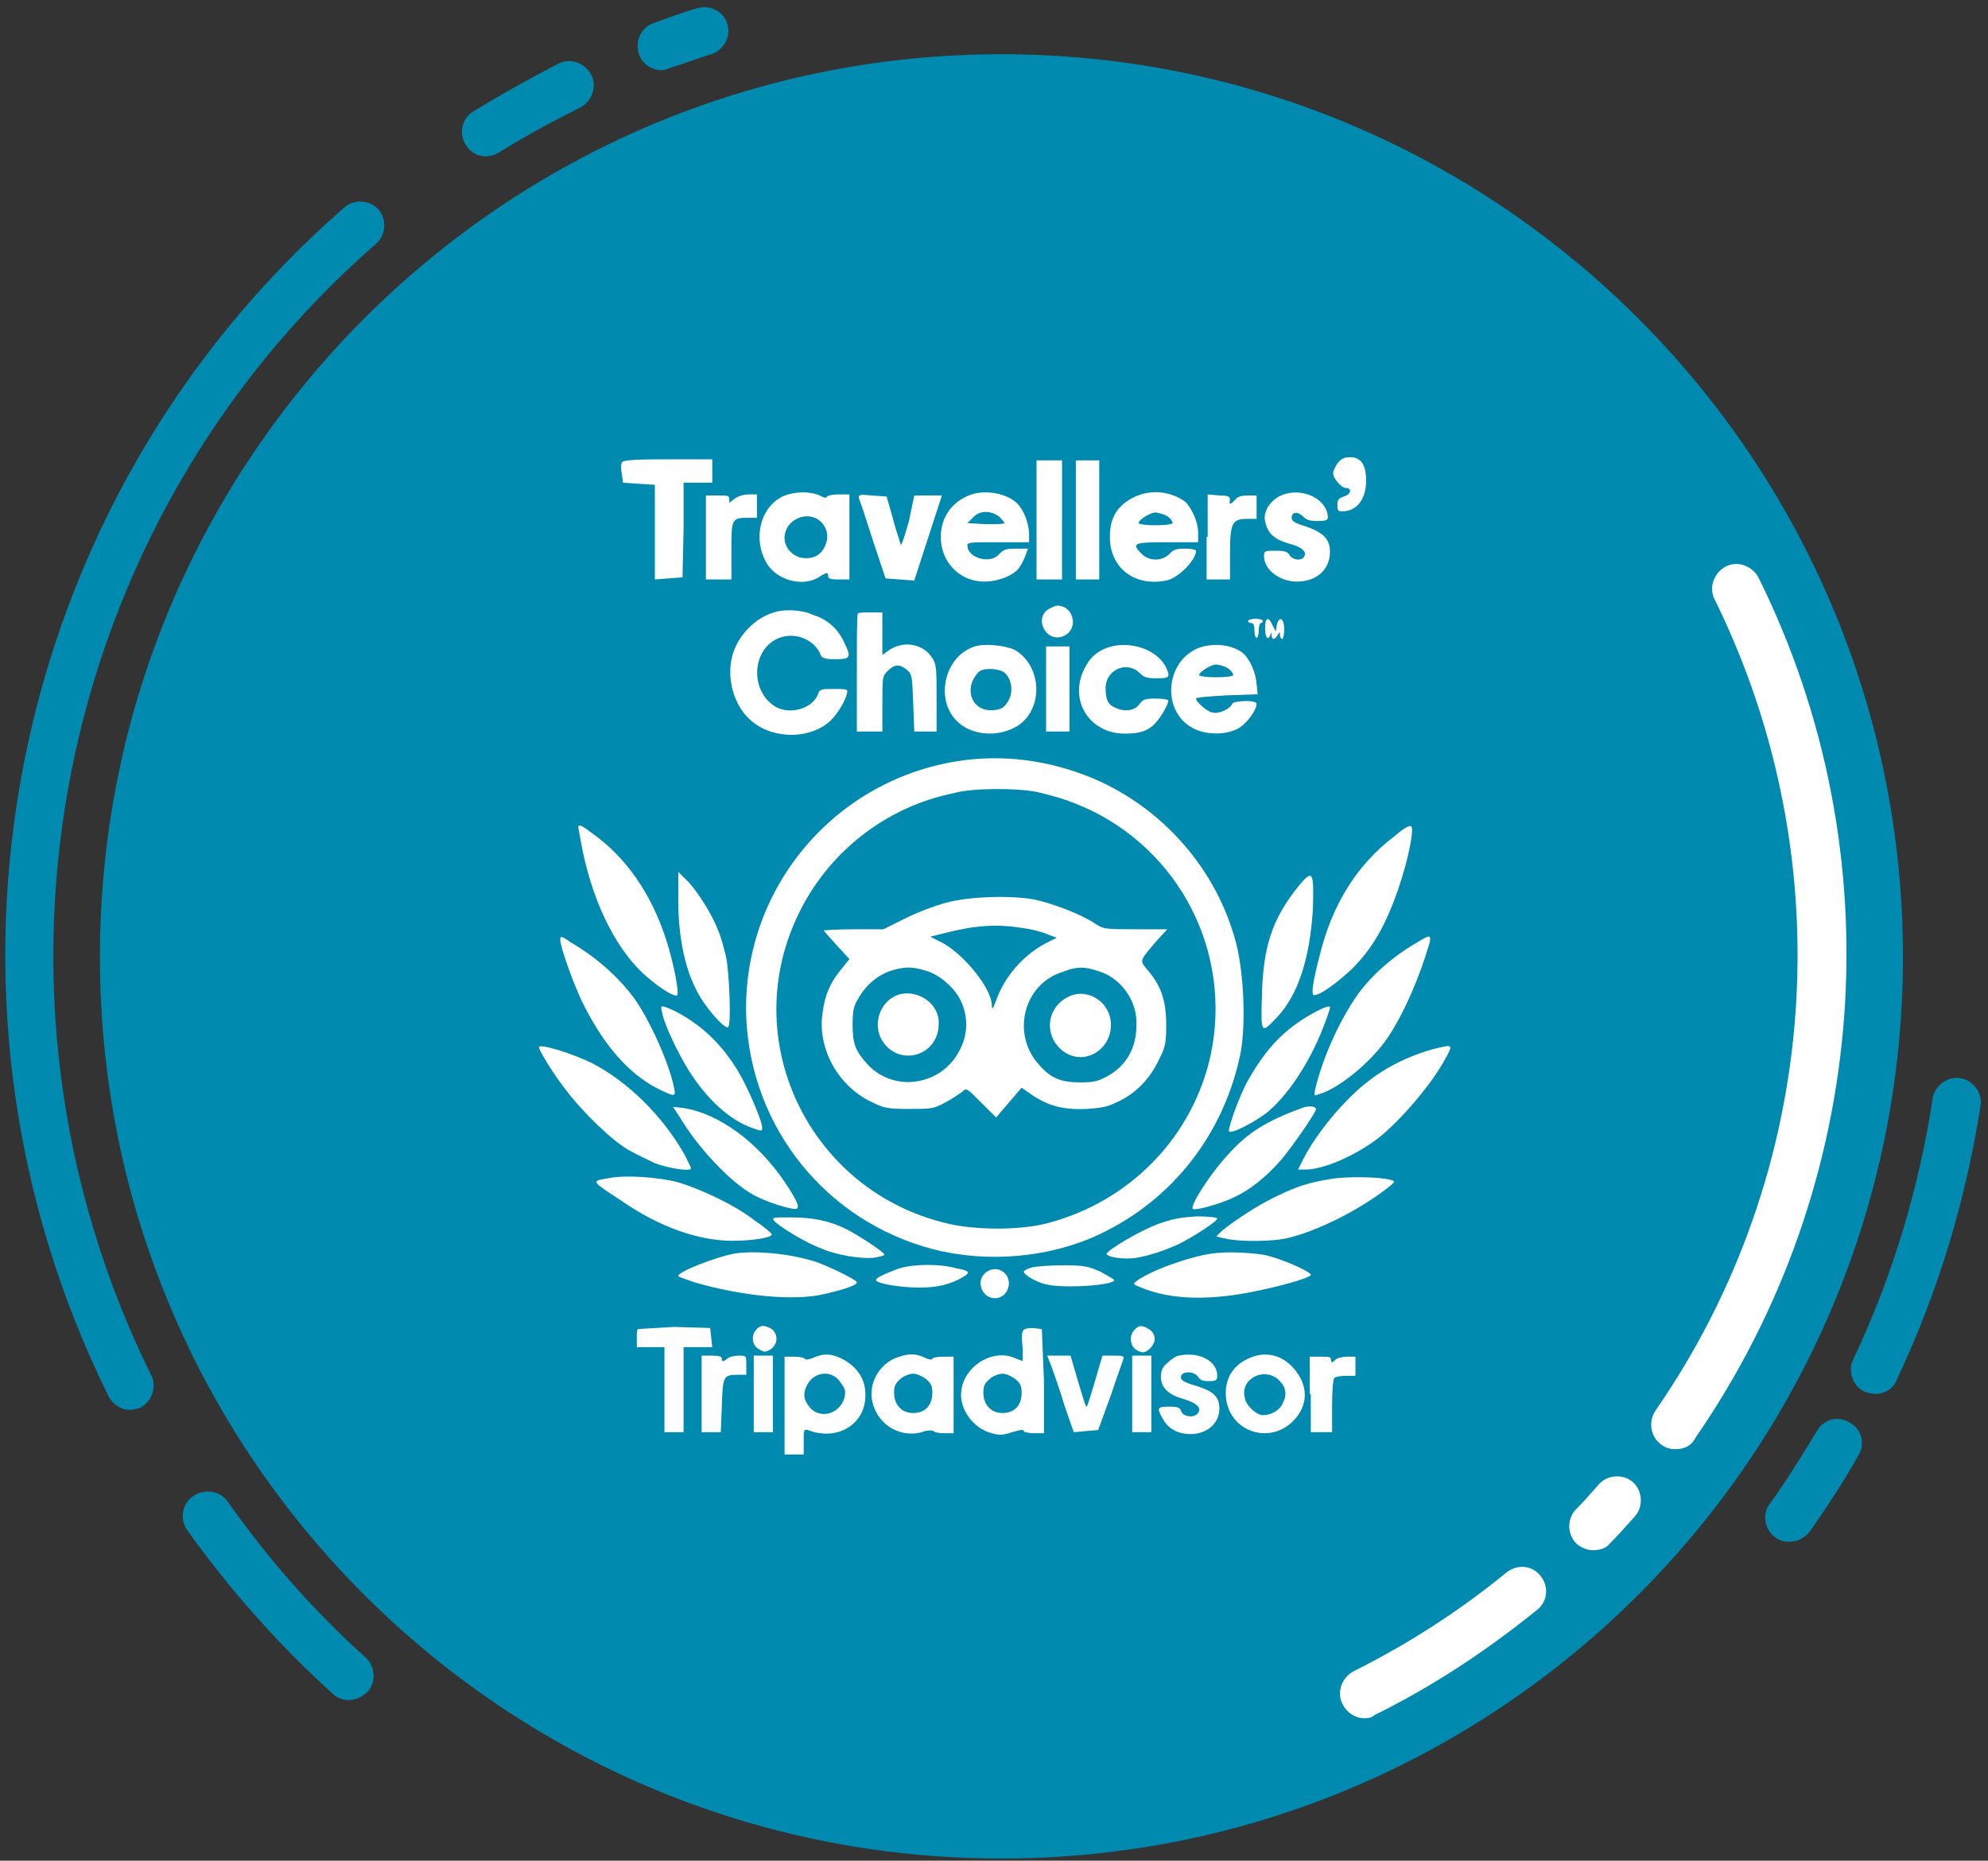 <svg version="1.1" id="Layer_1" xmlns="http://www.w3.org/2000/svg" xmlns:xlink="http://www.w3.org/1999/xlink" x="0" y="0" width="187" height="175" style="enable-background:new 0 0 187 175" xml:space="preserve"><rect width="100%" height="100%" fill="#333333" stroke="none"/><style>.st1{fill:#008ab0}.st2{fill:#fff}</style><defs><path id="SVGID_1_" d="M0 0h187v175H0z"/></defs><clipPath id="SVGID_00000131345259058639892700000014420456262544102049_"><use xlink:href="#SVGID_1_" style="overflow:visible"/></clipPath><g style="clip-path:url(#SVGID_00000131345259058639892700000014420456262544102049_)"><path class="st1" d="M94.2 174.8c46.8 0 84.8-38 84.8-84.8S141 5.1 94.2 5.1 9.4 43.1 9.4 90s38 84.8 84.8 84.8z"/><path class="st2" d="M128.3 161.6c-.8 0-1.6-.5-2-1.3-.6-1.1-.1-2.5 1-3.1 5.2-2.6 10-5.7 14.4-9.3 1-.8 2.4-.7 3.2.3.8 1 .7 2.4-.3 3.2-4.7 3.8-9.8 7.2-15.3 9.9-.3.3-.7.3-1 .3zm21.6-15.8c-.6 0-1.1-.2-1.6-.6-.9-.9-.9-2.3-.1-3.2.8-.8 1.5-1.6 2.2-2.4.8-.9 2.3-1 3.2-.2.9.8 1 2.3.2 3.2-.8.9-1.6 1.8-2.4 2.6-.3.4-.9.6-1.5.6zm7.7-9.5c-.4 0-.9-.1-1.3-.4-1-.7-1.3-2.1-.6-3.2 15.6-22.5 17.7-51.7 5.6-76.3-.6-1.1-.1-2.5 1-3.1 1.1-.6 2.5-.1 3.1 1 12.9 26 10.6 57-5.9 80.9-.4.8-1.1 1.1-1.9 1.1z"/><path class="st1" d="M32.8 159.9c-.5 0-1.1-.2-1.5-.6-5.1-4.6-9.7-9.8-13.7-15.4-.7-1-.5-2.5.6-3.2 1-.7 2.5-.5 3.2.5 3.8 5.4 8.1 10.3 13 14.7.9.8 1 2.3.2 3.2-.5.5-1.2.8-1.8.8zM168.3 145c-.5 0-.9-.1-1.3-.4-1-.7-1.3-2.2-.5-3.2 1.6-2.2 3-4.5 4.4-6.8.6-1.1 2-1.5 3.1-.8 1.1.6 1.5 2 .8 3.1-1.4 2.5-3 4.9-4.6 7.2-.5.6-1.2.9-1.9.9zm8.1-13.9c-.3 0-.7-.1-1-.2-1.1-.5-1.6-1.9-1.1-3 3.7-7.8 6.2-16.1 7.5-24.6.2-1.2 1.4-2.1 2.6-1.9 1.2.2 2.1 1.4 1.9 2.6-1.4 8.9-4 17.6-7.9 25.8-.3.8-1.1 1.3-2 1.3zM62.2 6.6c-.9 0-1.8-.6-2.1-1.5-.4-1.2.2-2.5 1.3-2.9 1.4-.5 2.7-1 4.1-1.4 1.2-.4 2.5.2 2.9 1.4.4 1.2-.3 2.5-1.5 2.9-1.3.4-2.6.9-3.9 1.3-.2.1-.5.2-.8.2zm-16.5 8.1c-.8 0-1.5-.4-1.9-1.1-.7-1.1-.3-2.5.7-3.1 2.6-1.6 5.3-3.1 8-4.5 1.1-.6 2.5-.1 3.1 1 .6 1.1.1 2.5-1 3.1-2.6 1.3-5.2 2.7-7.6 4.2-.5.3-.9.4-1.3.4zM12.2 132.6c-.8 0-1.6-.5-2-1.3-18.8-38-9.7-84 22.2-111.8.9-.8 2.4-.7 3.2.2.8.9.7 2.4-.2 3.2C5 49.4-3.6 93.2 14.2 129.3c.6 1.1.1 2.5-1 3.1-.3.1-.7.2-1 .2z"/><path class="st2" d="M125.8 43.6c-.2.3-.4.7-.4.9 0 .5.8 1.4 1.2 1.4.6 0 .5.6-.2.8-.5.2-.6.3-.6.8s.1.6.4.6c1.4 0 2.3-1.1 2.3-2.9 0-1.5-.5-2.2-1.5-2.2-.6 0-.9.2-1.2.6zm-67.3-.1c-.1.2-.1.6 0 1.1l.1.8 1.5.1 1.5.1v8.9l1.3-.1 1.3-.1.1-4.5v-4.4H67v-2.2h-4.2c-3.4 0-4.2.1-4.3.3zm39 5.4v5.6h2.4V43.3h-2.4v5.6zm3.7 0v5.6h2.2V43.3h-2.2v5.6zm-27.6-2.2c-2.2 1.1-2.8 4.2-1.4 6.4 1 1.5 3.3 2.1 4.8 1.2.8-.5.9-.5.9-.1 0 .2.2.3 1 .3h1v-8h-1c-.6 0-1 .1-1.1.2-.1.2-.3.1-.7-.1-.9-.4-2.4-.4-3.5.1zm3.4 2.2c.7.5 1 1.4.7 2.2-.3.9-.9 1.4-1.9 1.4-1.1 0-2-.9-2-1.9 0-1.6 1.9-2.6 3.2-1.7zm13.9-2.2c-1.5.7-2.4 2.1-2.4 3.8 0 2.4 1.8 4.2 4.1 4.2 1.2 0 2.5-.5 3.1-1.1.2-.2.5-.7.7-1.2l.3-.8h-1.1c-1 0-1.2.1-1.6.5-.8 1-3 .4-3-.8 0-.3.3-.3 2.9-.3h2.9v-.7c0-.8-.3-1.9-.9-2.7-.9-1.2-3.4-1.7-5-.9zm3.1 1.9c.3.3.5.6.5.6-.1.1-.9.1-1.8.1l-1.7-.1.6-.6c.6-.6 1.6-.6 2.4 0zm12.4-1.7c-1.4.8-2 1.9-2 3.6 0 2.9 2.3 4.7 5.3 4.1 1.1-.2 2.8-1.9 2.8-2.8 0-.1-.5-.2-1-.2-.9 0-1.1.1-1.5.5-.7.7-1.9.7-2.6 0-1-1-.8-1.1 2.4-1.1h2.9v-.9c0-1-.6-2.3-1.2-2.9a4.72 4.72 0 0 0-5.1-.3zm3.1 1.5c.5.2.8.6.8.8 0 .1-.7.2-1.6.2-.9 0-1.6-.1-1.6-.2 0-.3 1.1-1 1.6-1 .1 0 .5.1.8.2zm10.8-1.7c-.4.2-.9.7-1.1 1.1-.3.7-.3.9-.1 1.6.3.9.9 1.4 2.4 1.8 1 .3 1.4.7 1.2 1.1-.2.5-1.1.4-1.4-.1-.2-.3-.4-.4-1.3-.4-1 0-1.1 0-1.1.5 0 1.3 1.5 2.4 3.1 2.4 1.8 0 3.1-1.1 3.1-2.8 0-1.2-.6-1.8-2.3-2.4-1-.3-1.3-.5-1.3-.8 0-.6.6-.6 1.1-.1.3.3.6.4 1.3.4.9 0 1-.1 1-.4-.1-1.8-2.7-2.9-4.6-1.9z"/><path class="st2" d="M66.4 50.5v4h2.4v-2.7c0-3 0-3.1 1.6-3.1h.8v-2.2h-.8c-.5 0-1 .2-1.3.4l-.5.4V47c0-.4-.1-.4-1.1-.4h-1.1v3.9zm14.4-3.6c.1.2.7 2 1.3 3.9l1.2 3.6 1.3.1 1.4.1 1.3-4 1.3-4H86l-.5 2.4c-.4 1.4-.7 2.4-.8 2.2 0-.2-.4-1.2-.7-2.4l-.6-2.1-1.4-.1c-1.1-.1-1.3-.1-1.2.3zm32.7 3.6v4h2.2v-2.4c0-2.9.2-3.3 1.6-3.3h.9v-2.2h-.8c-.6 0-1 .1-1.2.4-.5.5-.6.5-.5 0 0-.3-.2-.4-1-.4l-1.1-.1v4zm-14.7 6.7c-1.7.8-.4 3.4 1.3 2.6 1.1-.5 1.1-2.1 0-2.7-.6-.2-.7-.2-1.3.1zm-26 .4c-1.7.5-3.2 2-3.8 3.7-.8 2.3 0 5.2 1.8 6.6 2.1 1.7 5.6 1.6 7.4-.2.7-.7 1.5-2.1 1.5-2.7 0-.2-.4-.2-1.3-.2-1.2 0-1.3 0-1.5.6-.6 1.3-2.6 1.8-3.9 1.1-2.6-1.5-2.3-5.8.6-6.6 1.5-.4 3.1.4 3.6 1.7.1.3.4.4 1.4.4 1.5 0 1.5-.2.7-1.8-.6-1.2-1.6-2-2.9-2.4-1.1-.5-2.8-.5-3.6-.2zm7.9.1c-.1.1-.1 2.6-.1 5.6v5.5H83v-2.6c0-2.5 0-2.6.5-3.1.6-.6 1.1-.7 1.8-.1.5.4.5.6.6 3.1l.1 2.7h2.1v-3.1c0-2.7 0-3.2-.4-3.8-.8-1.3-2.6-1.7-4-.8l-.7.5v-4h-1.1c-.6 0-1.1 0-1.2.1zm36.7.7c0 .1.1.2.3.2.2 0 .3.2.3.7 0 .4.1.7.2.7s.2-.3.2-.7c0-.4.1-.7.2-.7s.2-.1.2-.2-.3-.2-.7-.2-.7.1-.7.2zm1.6.7c0 .9.3 1.2.5.6.1-.3.1-.3.1 0 0 .2.1.4.2.4s.3-.2.4-.4c.2-.3.2-.3.2 0 0 .2.1.4.2.4s.2-.4.2-.9c0-1.1-.5-1.3-.7-.4l-.1.6-.3-.6c-.4-.9-.7-.7-.7.3zm-27.3 1.7c-2.9.9-3.8 5.1-1.6 7.1 1.7 1.6 4.9 1.4 6.4-.3 1.7-2 1.1-5.3-1.1-6.5-.9-.4-2.8-.6-3.7-.3zm2.7 2.4c.7.5.9 1.6.6 2.4-.4.9-.8 1.2-1.8 1.2-1.5 0-2.3-1.4-1.7-2.8.2-.4.5-.8.7-.9.5-.3 1.7-.2 2.2.1zm9.8-2.3c-1.1.4-1.7 1-2.2 2-1.5 3 .5 6.1 3.8 6.1 1.3 0 2.1-.2 2.8-.9.5-.5 1.3-1.8 1.3-2.2 0-.1-.5-.2-1.2-.2-1 0-1.2.1-1.5.5-.4.6-1.3.8-2.2.4-.8-.3-1-.8-1-1.9 0-1.7 2-2.6 3.2-1.4.4.4.7.5 1.6.5 1.2 0 1.3-.1.9-1-.8-1.7-3.4-2.6-5.5-1.9z"/><path class="st2" d="M112.6 61c-2.9 1.3-3.3 5.6-.7 7.3 1.2.8 3.1.9 4.4.3.9-.4 1.9-1.8 1.9-2.4 0-.4-2.2-.3-2.3 0-.2.5-1.3 1-1.9.8-.5-.1-1.5-1-1.5-1.3 0-.1 1.1-.2 2.9-.3l2.9-.1-.1-1c-.1-1.1-.6-2.2-1.2-2.8-1-.9-3-1.1-4.4-.5zm2.6 1.7c.5.2.8.6.8.8 0 .1-.7.2-1.6.2-.9 0-1.6-.1-1.6-.2 0-.3 1.1-1 1.6-1 .1 0 .6.1.8.2zm-16.8 2.1v4h2.2v-8h-2.2v4zM90 71.6c-11.8 1.9-20.3 12.3-19.8 24.2.5 10.4 7.6 19.1 17.6 21.7 5.1 1.3 10.9.8 15.6-1.4 7-3.3 11.8-9.6 13.3-17.1.5-2.7.3-7.4-.4-10.2-1.8-7-6.9-12.8-13.5-15.6-4.1-1.7-8.5-2.3-12.8-1.6zm7.6 2.9c2.1.5 3.3.9 5.2 1.8 8.8 4.4 13.3 14.2 10.9 23.7-1.9 7.3-7.6 13-15 15-2.5.7-6.4.7-9 .2-13.2-2.7-20.4-16.9-14.7-29 2.8-6 8.3-10.3 14.7-11.6 1.7-.5 6-.5 7.9-.1z"/><path class="st2" d="M89 84.9c-1.1.3-2.7.9-3.9 1.5l-2 1h-2.8c-1.6 0-2.8.1-2.8.1 0 .1.6.7 1.2 1.4l1.2 1.3-.8 1c-1 1.2-1.5 2.4-1.7 3.9-.6 3.4 1.4 7.1 4.7 8.6 1 .5 1.4.6 3.4.6 2.1 0 2.3 0 3.4-.6.6-.3 1.3-.8 1.6-1 .4-.4.4-.4 1.8 1l1.4 1.4 1.2-1.4 1.2-1.4 1 .7c1.5 1 2.9 1.4 5.1 1.3 1.5-.1 2-.2 3-.7 1.7-.8 3-2.2 3.8-3.9.6-1.2.7-1.5.7-3.3 0-2.3-.5-3.7-1.7-5.1-.8-1-.9-.8.7-2.7l1.1-1.2h-3c-2.9 0-3 0-3.9-.6-1.2-.8-3.8-1.8-5.6-2.2-2.2-.4-6.1-.3-8.3.3zm7.3 2.4c.8.1 1.9.4 2.3.6l.8.3-1 .5c-2.1 1.1-3.9 3.1-4.7 5.4-.3.8-.4.9-.4.5 0-1.6-2.5-4.7-4.6-5.9l-1.2-.6 1.6-.4c2.8-.7 4.8-.8 7.2-.4zm-9.2 4c1.4.4 2.9 1.8 3.4 3.1.6 1.5.5 3.1-.3 4.5-1.7 3.2-6.1 3.9-8.6 1.2-1.1-1.2-1.4-1.9-1.4-3.7 0-1.4.1-1.8.6-2.6.7-1.2 1.8-2.1 3-2.5 1.3-.4 2-.4 3.3 0zm16.1 0c2.2.6 3.8 2.8 3.7 5.1 0 2.1-.9 3.8-2.7 4.8-.9.5-1.3.6-2.6.6-1.8 0-2.8-.4-3.9-1.7-2.6-2.9-1.4-7.6 2.3-8.7 1.2-.5 2-.5 3.2-.1z"/><path class="st2" d="M84.7 93.5c-1.9.5-2.7 2.8-1.7 4.4 1.6 2.5 5.3 1.4 5.3-1.6.1-1.8-1.8-3.2-3.6-2.8zm15.7.3c-2.1 1.1-2.2 3.9-.2 5.2 1.9 1.2 4.3-.3 4.3-2.6 0-2.2-2.3-3.6-4.1-2.6zm-46-16c0 .1.2 1.1.4 2.2 1.1 5.3 3.4 9.7 6.2 12 1.3 1.1 2.5 1.8 2.7 1.6s-.3-2.9-1-5.1c-1.4-4.4-3.8-7.9-7.1-10.2-.9-.7-1.2-.8-1.2-.5zm76.7.9c-3.4 2.6-5.8 6.3-7 11.3-.6 2.3-.8 3.6-.5 3.6.6 0 2.1-1.1 3.6-2.5 1.9-1.9 3.1-4 4.3-7.4 1-2.9 1.6-6 1.2-6-.2-.1-.9.4-1.6 1zm-67.3 6c0 3.3.6 6.2 1.6 8.2.7 1.6 2.8 4 3.1 3.7.3-.3.1-5.1-.2-6.6-.2-.8-.5-2-.8-2.6-.5-1.4-2.1-3.9-3-4.7l-.7-.7v2.7zm58.3-1.3c-2.4 3-3.3 5.6-3.4 10.3-.1 3.5-.1 3.6 1.4 2 2-2.1 3.1-5.5 3.4-10.2.1-3.6 0-3.8-1.4-2.1zm-69.4 5c0 .7 1.4 4.6 2.3 6.3 1.9 3.7 4.1 6.2 6.7 7.6 1.8.9 1.9.9 1.7 0-.4-2.1-2.1-6-3.6-8.2-1.4-2-3.6-4-6-5.4-1-.7-1.1-.7-1.1-.3zm80.5.3c-2.1 1.2-4.3 3.1-5.6 5-1.6 2.3-3.2 5.8-3.9 8.8-.1.6-.1.6.4.4 1.8-.5 4.9-3 6.5-5.4 1.5-2.3 2.9-5.5 3.9-8.9.1-.7 0-.7-1.3.1zm-70.9 6.6c.2 1.1 1.5 3.8 2.5 5.4 1.7 2.7 3.9 4.7 6 5.4.8.3.9.3.9 0 0-.7-1.4-3.9-2.3-5.4-1.6-2.6-3.5-4.4-6.1-5.7-1.2-.5-1.2-.5-1 .3zm61.2 0c-2.7 1.5-4.4 3.3-6.1 6.3-.8 1.4-1.9 4.5-1.8 4.8.2.3 2.3-.8 3.5-1.7 1.9-1.5 4-4.6 5.3-7.9.4-1 .7-1.9.7-2 .1-.3-.5-.1-1.6.5zm-72.8 3.2c0 .3 1.4 2.6 2.6 4.1 1.5 2 4.4 4.8 5.9 5.6.7.4 1.8.9 2.4 1.2 1.3.5 3.4.8 3.4.5 0-.1-.3-.7-.6-1.3-2.1-3.7-5.4-6.9-8.7-8.6-1.8-.9-5-1.9-5-1.5zm84 .2c-3.1.9-5.7 2.4-8 4.8-1.6 1.6-3.3 3.9-4.1 5.5l-.5 1h.7c1.7 0 4.7-1.3 6.9-3 2-1.6 4.9-4.9 6.3-7.5.7-1.3.7-1.3-1.3-.8zM63.9 105c1.7 2.9 4.8 6.2 7 7.4 1.1.6 3.2 1.3 3.9 1.3.5 0 .3-.6-.9-2.4-2.6-3.9-6.3-6.6-9.7-7.1l-.9-.1.6.9zm58.6-.8c-3.3 1.2-5.1 2.3-6.9 4.3-1.7 1.8-3.7 4.9-3.4 5.2.2.2 2.7-.5 3.9-1.1 1.5-.7 3-1.9 4.4-3.5 1.1-1.3 3.3-4.5 3.3-4.8-.1-.3-.8-.3-1.3-.1zm-65.2 6.6c-1.7.3-1.8.2 1.1 2.1 3.6 2.5 7.3 3.8 10.5 3.8 1.9 0 3.7-.3 3.7-.6 0-.1-.7-.7-1.6-1.3-1.9-1.5-5.2-3-7.2-3.6-1.9-.5-5-.7-6.5-.4zm67.8.1c-1.9.3-3.2.7-5.2 1.7-1.7.8-4.2 2.5-5 3.2l-.5.5.9.2c1.2.3 4.6.3 6-.1 2.8-.7 6.5-2.6 9-4.5.9-.7 1-.8.6-.9-.8-.3-4.2-.4-5.8-.1zm-52.3 3.9c.4.5 3 2.1 4.4 2.6 1.6.7 3.8 1 5 .9.5-.1 1-.2 1-.3 0-.2-2.4-1.8-3.6-2.4-1.6-.8-3.2-1.1-5.2-1.1-1.7 0-1.8 0-1.6.3zm36.2.3c-1.7.6-4.7 2.4-4.9 2.8-.1.3 1.5.6 2.8.4 1.2-.2 2.7-.7 4-1.3 1.2-.6 3.6-2.1 3.6-2.4 0-.1-.9-.2-1.9-.2-1.5.1-2.2.2-3.6.7zm-39.9 2.8c-1.7.3-5.3 1.7-5.3 2.1 0 .1.7.3 1.5.6 4.5 1.3 9.4 1.8 12.3 1.1 1.7-.4 3-.8 3-1.1 0-.2-2.4-1.4-3.8-1.9-2.4-.8-5.8-1.1-7.7-.8zm44.9 0c-2.2.3-6 1.7-7.1 2.6-.4.3-.3.3.7.7 2.6 1 5.8 1.1 9.7.4 2.7-.5 6-1.4 6-1.7 0-.3-2.9-1.6-4.5-1.9-1.5-.2-3.4-.3-4.8-.1zm-29.7 1.5c-1.3.5-1.9.8-1.9 1 0 .3 2.2.7 4.1.7 1.7 0 2.9-.3 4.1-1 .7-.4.6-.6-.6-.8-1.7-.5-4.5-.4-5.7.1zm12.8-.2c-.4.1-.8.3-.8.4 0 .3 1.2 1 2.1 1.2 1.6.4 6.4.1 6.4-.4 0-.1-.6-.4-1.3-.8-1.1-.5-1.6-.6-3.5-.6-1.1 0-2.5.1-2.9.2zm-4.5.6c-.8.8-.2 2.3 1 2.3.7 0 1.3-.6 1.3-1.4 0-1.2-1.4-1.8-2.3-.9zm-21.5 5.3c-.5.6-.3 1.5.3 1.8.5.3.6.3 1.1 0 .7-.5.7-1.4.1-1.9-.7-.4-1.1-.4-1.5.1zm35.6 0c-.5.5-.4 1.4.1 1.8.6.4.9.4 1.4-.1.6-.6.5-1.3 0-1.7-.7-.5-1.1-.5-1.5 0zM60 125c-.1.1-.1.5-.1.9v.8h2.6v8h1.8v-8H67l-.1-.9-.1-.9-3.4-.1c-1.7.1-3.3.2-3.4.2zm36.2.2c-.1.2-.1.9 0 1.6v1.2s-.4-.1-.8-.3c-2.2-.9-5 1-5 3.5 0 1.6 1.3 3.2 2.9 3.6.7.2 1 .2 1.9-.1.7-.2 1.1-.3 1.1-.1 0 .1.5.2 1 .2h.9v-4.9L98 125l-.9-.1c-.5 0-.8.1-.9.3zm-.7 4.5c.5.4.6.7.6 1.3 0 1.2-.7 1.9-1.8 1.9s-1.8-.8-1.8-1.9c0-.6.1-.9.6-1.3.3-.3.9-.5 1.2-.5.3 0 .8.2 1.2.5zm-19-2c-.5.2-.7.2-.8.1 0-.1-.5-.2-1-.2h-.9v9.2h1.8v-1.2c0-1.1 0-1.2.4-1.1 2.8 1.1 5.5-.6 5.4-3.4 0-1.5-.9-2.7-2.4-3.4-.9-.4-1.6-.4-2.5 0zm2.4 2.1c.3.4.6.8.6 1.1 0 1.8-2.1 2.8-3.3 1.5-.6-.7-.7-1.3-.3-2.1.6-1.2 2.1-1.5 3-.5zm5.7-2.2c-1.7.5-2.8 2.2-2.6 3.9.3 2.3 2.5 3.8 4.7 3.2.5-.2 1-.2 1.1-.1.1.1.5.2 1 .2h.9v-7.2h-1c-.6 0-1 .1-1 .2s-.3.1-.7-.1c-.8-.4-1.5-.4-2.4-.1zm2.5 2.1c.5.4.6.7.6 1.3 0 1.2-.7 1.9-1.8 1.9s-1.8-.8-1.8-1.9c0-.6.1-.9.6-1.3.3-.3.9-.5 1.2-.5.3 0 .8.2 1.2.5zm23.8-2.2c-.2 0-.7.3-1.1.7-.5.4-.6.8-.6 1.3 0 1 .7 1.7 2.2 2.1 1.3.4 1.7.9 1.2 1.4-.4.4-1.4.2-1.5-.3-.1-.3-.3-.4-1.1-.4-1.1 0-1.2.1-.7 1 .4.8 1 1.3 1.9 1.5 1.9.4 3.5-.7 3.5-2.3 0-1.1-.5-1.6-2-2.1-1.4-.4-1.7-.6-1.6-1 .2-.5 1.3-.4 1.6.1.2.3.4.4 1 .4.7 0 .8-.1.8-.5 0-1.4-1.7-2.3-3.6-1.9zm6.7.2c-1.5.6-2.3 1.8-2.3 3.3 0 3.8 4.6 5.2 6.8 2.1 1-1.4.8-3.1-.5-4.5-1.1-1.2-2.6-1.5-4-.9zm2.7 2.1c.7.7.8 1.4.3 2.3-.3.6-1.1 1-1.8 1-.6 0-1.6-.9-1.7-1.6-.5-1.8 1.8-3 3.2-1.7z"/><path class="st2" d="M66 131.1v3.6h1.8l.1-2.5c.1-2.7.1-2.9 1.5-2.9h.8v-.9c0-.9 0-.9-.7-.9-.4 0-.9.1-1.1.3-.4.3-.5.3-.5 0 0-.2-.2-.3-.9-.3h-1v3.6zm4.9 0v3.6h1.8v-7.2h-1.8v3.6zm28-2.6c.2.6.8 2.2 1.2 3.6l.9 2.6 1.1-.1 1.2-.1 1.2-3.3c.6-1.8 1.2-3.4 1.2-3.5 0-.2-.3-.2-1-.2h-1l-.7 2.4c-.4 1.3-.7 2.4-.8 2.4-.1 0-.4-1.1-.8-2.4l-.7-2.4h-2.2l.4 1zm7.6 2.6v3.6h1.8v-7.2h-1.8v3.6zm16.8 0v3.6h2v-2.4c0-1.6.1-2.5.2-2.7.1-.1.6-.2 1.1-.2h.9v-1.8h-.8c-.4 0-.9.1-1.1.3-.3.3-.4.3-.4 0s-.2-.3-1-.3h-1v3.5z"/></g></svg>